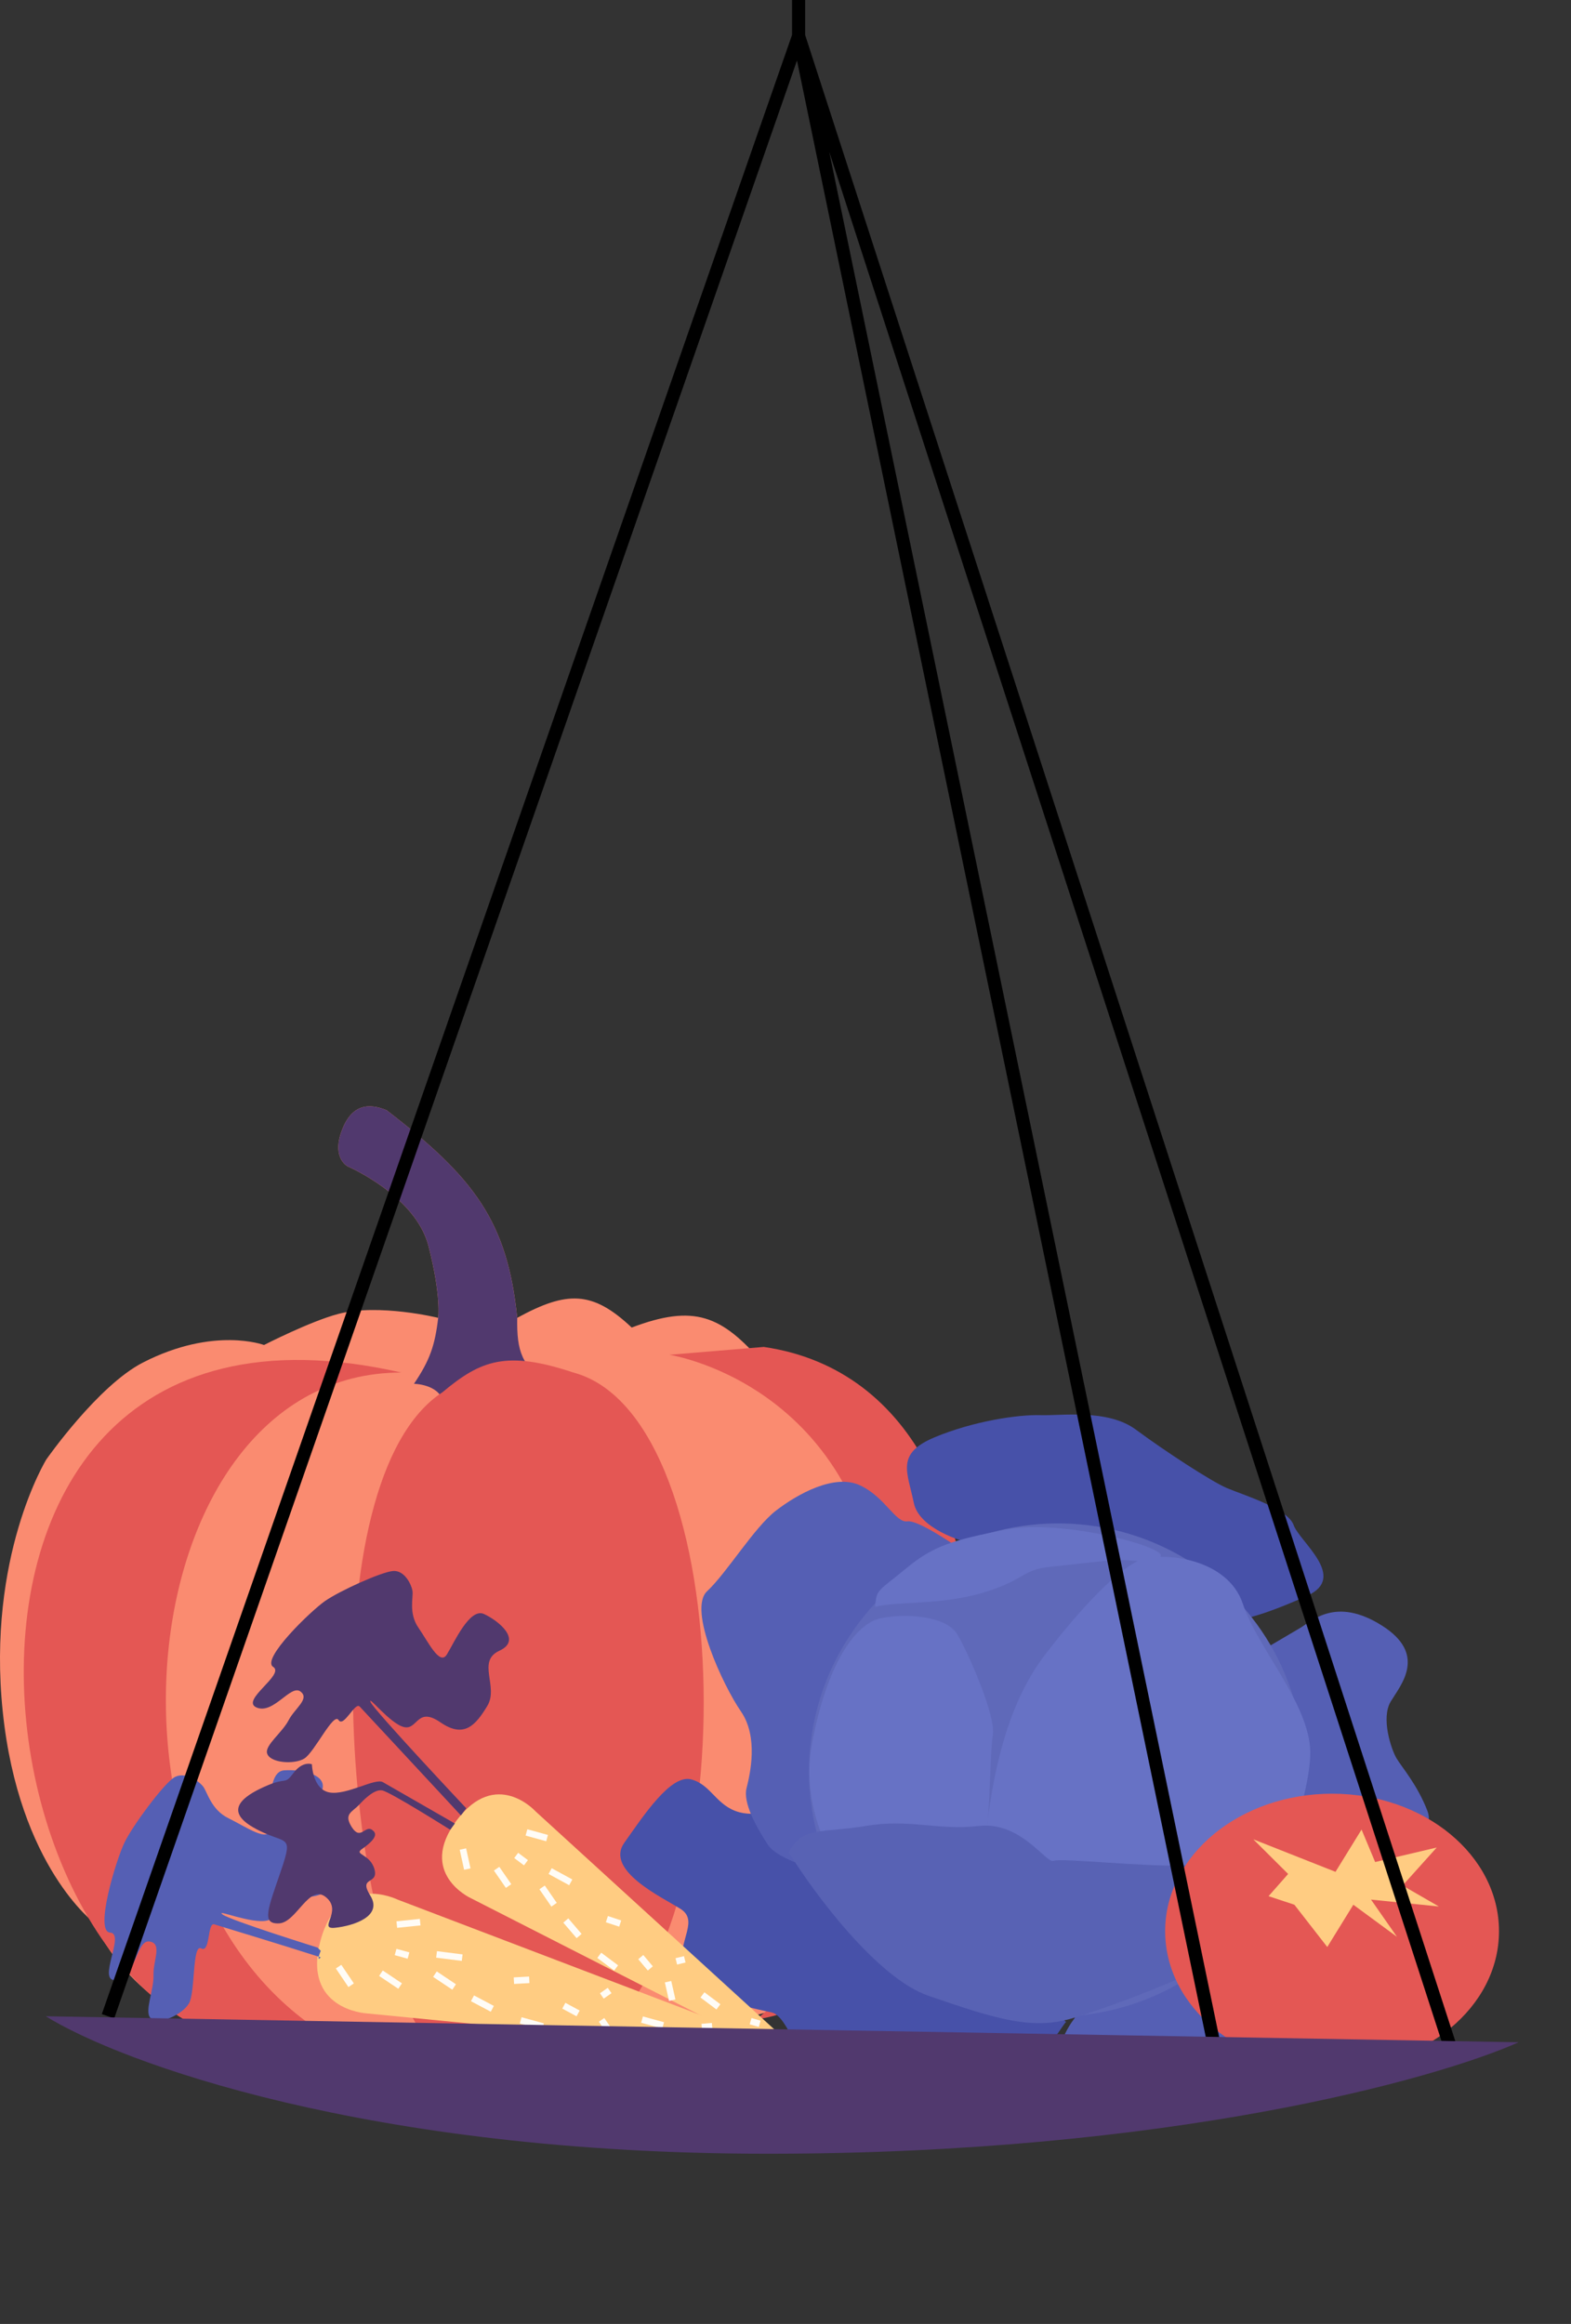 <?xml version="1.0" encoding="UTF-8"?> <svg xmlns="http://www.w3.org/2000/svg" width="240" height="355" viewBox="0 0 240 355" fill="none"><rect x="0" y="0" width="240" height="355" fill="#333333" stroke="none"/><path d="M65.464 311.87C58.821 315.318 56.09 314.894 52.16 311.87C52.16 311.87 46.247 315.427 32.45 310.091C18.653 304.756 14.466 293.789 14.466 293.789C14.466 293.789 2.886 285.193 0.422 261.481C-2.041 237.768 7.074 222.947 7.074 222.947C7.074 222.947 14.942 211.666 21.857 208.127C32.696 202.58 40.334 205.459 40.334 205.459C40.334 205.459 47.372 201.847 51.667 200.716C57.881 199.08 66.942 201.31 66.942 201.31C66.942 201.31 67.435 198.05 65.464 190.343C63.492 182.635 53.145 178.189 53.145 178.189C53.145 178.189 50.682 177.003 52.16 172.855C53.638 168.706 56.276 168.438 59.058 169.594C72.409 179.868 77.516 186.548 79.014 201.31C86.621 197.15 90.514 197.149 96.506 202.792C106.071 199.168 110.242 200.966 116.462 208.127C138.843 211.851 146.225 233.755 146.273 257.627C146.322 282.26 134.834 303.33 114.738 308.017C104.609 315.281 99.24 316.53 90.347 311.87C79.782 318.31 74.407 317.723 65.464 311.87Z" fill="#FA8B70"></path><path fill-rule="evenodd" clip-rule="evenodd" d="M65.464 190.341C67.435 198.048 66.942 201.308 66.942 201.308C66.442 205.565 65.666 207.777 63.246 211.385C63.246 211.385 66.984 211.432 67.681 214.052C73.932 209.994 77.506 209.706 83.941 211.385C79.708 208.802 78.927 206.421 79.014 201.308C77.516 186.546 72.409 179.866 59.058 169.592C56.276 168.436 53.638 168.704 52.16 172.853C50.682 177.001 53.145 178.187 53.145 178.187C53.145 178.187 63.492 182.633 65.464 190.341Z" fill="#51396E"></path><path d="M61.288 209.665C-24.215 190.131 -3.472 326.231 51.423 311.815C11.643 289.577 19.295 209.665 61.288 209.665Z" fill="#E45754"></path><path d="M67.611 212.664C73.446 207.783 77.357 206.252 87.595 209.665C113.397 216.57 113.903 297.088 90.377 311.815C81.197 318.848 75.749 319.149 65.334 311.815C52.686 295.886 46.868 226.184 67.611 212.664Z" fill="#E45754"></path><path d="M116.686 205.754L102.267 206.956C102.267 206.956 135.152 211.942 135.152 253.824C135.152 295.706 115.421 308.504 115.421 308.504C152.859 303.096 163.99 212.664 116.686 205.754Z" fill="#E45754"></path><path d="M162.006 315.285C161.154 313.013 163.082 309.691 164.153 308.313L193.971 251.422L198.612 248.691C200.409 247.634 204.038 243.868 211.075 248.291C218.111 252.714 214.001 257.375 212.468 259.908C210.935 262.441 212.531 267.211 213.333 268.574C214.135 269.937 216.516 272.614 218.056 276.601C219.595 280.588 213.018 281.4 213.663 284.894C214.308 288.388 216.536 292.175 215.48 294.834C214.425 297.494 208.646 300.69 206.753 303.639C204.859 306.588 205.565 309.842 201.369 313.33C197.173 316.818 195.579 319.591 192.078 320.835C188.578 322.079 185.801 321.47 182.507 323.408C179.212 325.346 177.698 322.771 173.908 321.127C170.119 319.482 170.212 318.612 167.488 319.807C164.765 321.001 163.072 318.124 162.006 315.285Z" fill="#555FB4"></path><path d="M149.024 319.254C158.054 317.815 162.269 309.219 162.867 308.867L123.362 275.634C121.098 276.354 115.854 277.604 112.988 276.844C109.406 275.893 108.7 272.639 105.595 271.815C102.491 270.991 98.344 277.304 95.371 281.5C92.397 285.696 101.049 289.781 103.911 291.563C106.773 293.345 103.775 296.128 104.088 300.429C104.401 304.73 115.331 306.863 117.869 307.409C120.407 307.955 122.025 315.158 124.235 315.489C126.445 315.82 128.028 316.112 134.363 316.259C140.697 316.406 139.995 320.693 149.024 319.254Z" fill="#4751A9"></path><path d="M117.332 281.832C119.264 284.773 129.566 286.867 131.088 287.399L147.494 237.175C145.159 235.49 140.119 232.176 138.636 232.396C136.782 232.671 135.243 228.684 131.365 226.888C127.486 225.092 121.857 228.2 118.531 230.768C115.205 233.337 111.026 240.28 108.028 243.064C105.03 245.847 110.486 257.52 113.191 261.433C115.897 265.347 114.591 271.008 114.046 273.163C113.5 275.319 115.4 278.891 117.332 281.832Z" fill="#555FB4"></path><path d="M139.603 229.582C140.378 233.366 146.484 235.455 149.441 236.027L190.46 247.165C191.486 246.969 194.779 246.011 199.736 243.747C205.932 240.917 198.51 235.497 197.623 232.961C196.735 230.425 189.87 228.348 187.453 227.323C185.036 226.298 177.821 221.572 173.53 218.388C169.238 215.205 162.212 216.28 158.925 216.175C155.638 216.07 148.762 217.058 142.776 219.56C136.79 222.062 138.633 224.851 139.603 229.582Z" fill="#4751A9"></path><ellipse cx="161.39" cy="270.386" rx="37.871" ry="37.605" transform="rotate(-30.469 161.39 270.386)" fill="#5F69B9"></ellipse><path d="M150.847 278.374C149.936 285.597 176.39 291.415 189.73 293.42C194.372 290.69 199.774 275.89 200.16 268.323C200.546 260.757 192.18 252.019 189.874 245.016C187.568 238.013 177.74 237.068 174.389 238.223C171.038 239.379 164.949 245.816 159.605 252.834C154.26 259.852 151.985 269.346 150.847 278.374Z" fill="#6772C5"></path><path d="M123.994 266.648C122.165 276.695 127.82 285.941 130.876 289.308C137.018 287.529 149.495 283.614 150.265 282.182C151.228 280.392 151.183 267.982 151.671 265.044C152.16 262.106 147.951 252.554 146.258 249.676C144.565 246.798 138.291 246.412 134.523 247.202C130.755 247.991 126.28 254.09 123.994 266.648Z" fill="#6772C5"></path><path d="M150.166 243.3C143.824 245.196 137.222 244.594 133.693 245.447C133.882 242.686 134.149 243.14 138.345 239.652C142.541 236.164 145.443 235.272 153.756 233.643C162.07 232.015 178.072 236.26 177.319 237.722C176.567 239.184 173.134 238.146 170.414 238.319C167.694 238.492 164.525 238.929 160.34 239.353C156.155 239.776 156.508 241.403 150.166 243.3Z" fill="#6772C5"></path><path d="M141.847 304.873C133.967 302.168 124.332 289.148 120.499 282.976C122.546 278.918 125.44 280.069 132.228 278.93C139.015 277.791 143.132 279.65 149.56 278.927C155.987 278.204 159.819 284.717 160.956 284.252C162.093 283.787 175.236 285.229 180.915 284.946C186.594 284.663 190.821 289.108 192.39 293.486C193.958 297.865 169.841 306.548 163.649 308.356C157.456 310.165 151.696 308.253 141.847 304.873Z" fill="#5862B4"></path><ellipse cx="203.5" cy="295" rx="25.5" ry="21" fill="#E45754"></ellipse><path d="M219.808 291.228L209.45 290.18L213.41 295.858L206.746 290.962L202.766 297.419L197.742 290.962L193.798 289.652L196.787 286.261L191.475 280.974L204.023 285.937L208.003 279.48L210.078 284.439L219.484 282.225L214.267 288.029L219.808 291.228Z" fill="#FFCC82"></path><path d="M120.774 313.061L60.706 290.162C60.706 290.162 51.875 285.812 48.974 296.39C46.074 306.967 55.937 307.552 55.937 307.552L118.822 313.725L120.774 313.061Z" fill="#FFCC82"></path><path d="M66.694 298.55L70.607 299.044M72.18 305.258L75.21 306.861M78.509 302.561L80.857 302.434M66.445 301.566L69.377 303.526M58.196 301.423L61.128 303.384M60.619 293.992L64.19 293.622M60.434 298.182L62.406 298.723M51.724 300.42L53.644 303.259M79.544 308.628L82.951 309.562M91.903 308.547L93.693 311.158M98.083 308.507L101.31 309.392M107.211 309.661L108.793 309.517M91.941 304.895L93.132 304.065M86.134 306.387L88.318 307.564" stroke="#FFFCF6"></path><path d="M48.5 297.5C48.5 297.5 35.181 293.35 33.989 292.441C32.798 291.532 38.548 293.986 40.882 293.36C43.216 292.733 41.054 289.257 45.869 289.711C50.685 290.166 51.262 287.242 51.385 283.507C51.508 279.773 46.127 277.93 48.645 274.515C51.164 271.1 46.029 270.228 43.375 270.437C40.722 270.646 41.361 277.107 41.25 279.343C41.14 281.579 37.54 279.036 34.899 277.746C32.258 276.456 31.68 273.754 31.042 272.918C30.403 272.083 28.179 270.474 26.533 271.567C24.887 272.661 20.317 278.803 19.027 281.444C17.738 284.085 14.396 295.08 16.817 295.215C19.237 295.35 14.679 302.807 17.726 302.463C20.772 302.119 20.797 296.308 22.824 296.579C24.851 296.849 23.377 299.465 23.45 301.726C23.524 303.986 22.045 307.202 22.959 308.224C24.102 309.502 27.897 307.757 28.88 306.013C29.863 304.269 29.347 296.886 30.747 297.635C32.148 298.384 31.656 293.63 32.737 293.962C33.571 294.217 42.632 296.959 48.693 298.901C48.628 299.193 48.662 299.359 49 299C48.898 298.967 48.796 298.934 48.693 298.901C48.772 298.545 49 298 49 298L48.5 297.5Z" fill="#555FB4"></path><path d="M125.024 316.15L81.788 276.673C81.788 276.673 75.763 270.03 69.743 278.101C63.724 286.171 71.892 289.941 71.892 289.941L123.145 316.069L125.024 316.15Z" fill="#FFCC82"></path><path d="M84.044 285.823L87.195 287.543M86.438 293.371L88.469 295.744M92.714 293.166L94.748 293.837M82.818 288.315L84.644 290.962M75.869 285.458L77.696 288.105M80.425 279.916L83.578 280.784M78.858 283.432L80.349 284.548M70.719 282.455L71.391 285.516M91.55 298.69L94.124 300.618M102.058 302.72L102.697 305.544M107.312 304.736L109.751 306.562M114.666 308.749L116.056 309.15M103.319 299.614L104.609 299.301M97.893 298.962L99.348 300.692" stroke="#FFFCF6"></path><path d="M56.623 260.021C57.163 261.279 71.227 276.228 71.227 276.228L70.411 277.322L68.636 275.411C64.692 271.164 55.504 261.269 54.946 260.685C54.236 259.939 52.498 263.968 51.72 262.746C50.942 261.524 48.047 267.67 46.485 268.632C44.923 269.594 41.124 269.308 40.788 267.777C40.519 266.553 43.134 264.631 44.087 262.787C45.041 260.943 47.384 259.5 45.894 258.384C44.403 257.268 41.782 261.914 39.206 260.838C36.63 259.762 43.592 255.808 41.728 254.626C39.865 253.444 47.443 246.114 49.651 244.57C51.859 243.025 58.242 240.13 60.04 239.984C61.838 239.838 62.885 242.114 63.019 243.067C63.153 244.02 62.402 246.442 63.925 248.648C65.447 250.853 67.17 254.488 68.259 252.745C69.348 251.003 71.732 245.54 73.936 246.55C76.139 247.56 79.83 250.537 76.299 252.157C72.769 253.777 76.221 257.641 74.452 260.58C72.682 263.518 70.914 265.605 67.289 263.104C63.664 260.604 63.827 264.349 61.691 263.816C59.555 263.282 56.083 258.764 56.623 260.021Z" fill="#51396E"></path><path d="M58.492 272.236C59.678 272.911 69.493 278.553 69.493 278.553L68.778 279.511C68.778 279.511 59.677 273.762 58.395 273.499C57.114 273.236 55.322 275.197 54.856 275.696C53.803 276.825 52.432 277.078 53.764 279.142C55.096 281.205 55.796 278.744 56.85 279.534C57.257 279.838 58.125 280.488 55.319 282.437C53.989 283.36 56.559 283.153 57.212 285.56C57.865 287.967 54.693 286.555 56.56 289.548C58.555 292.748 53.965 294.192 51.191 294.482C48.443 294.769 52.417 291.989 49.809 289.823C47.201 287.658 45.311 293.703 42.61 293.813C39.909 293.922 40.905 291.684 42.931 285.739C44.956 279.795 43.616 281.989 38.656 279.128C33.696 276.267 38.001 273.948 40.907 272.713C43.814 271.479 43.451 272.699 44.852 270.821C45.973 269.318 47.184 269.317 47.65 269.504C47.65 269.504 47.737 273.35 50.348 273.813C52.959 274.276 57.306 271.561 58.492 272.236Z" fill="#51396E"></path><path d="M16.5 308L122 5.5M122 5.5L221.5 312.5M122 5.5L185.5 312.5M122 5.5V0" stroke="black" stroke-width="2"></path><path d="M232 311.973L7 308C18.268 315 56.101 329 117.283 329C178.466 329 219.254 317.649 232 311.973Z" fill="#51396E"></path></svg> 